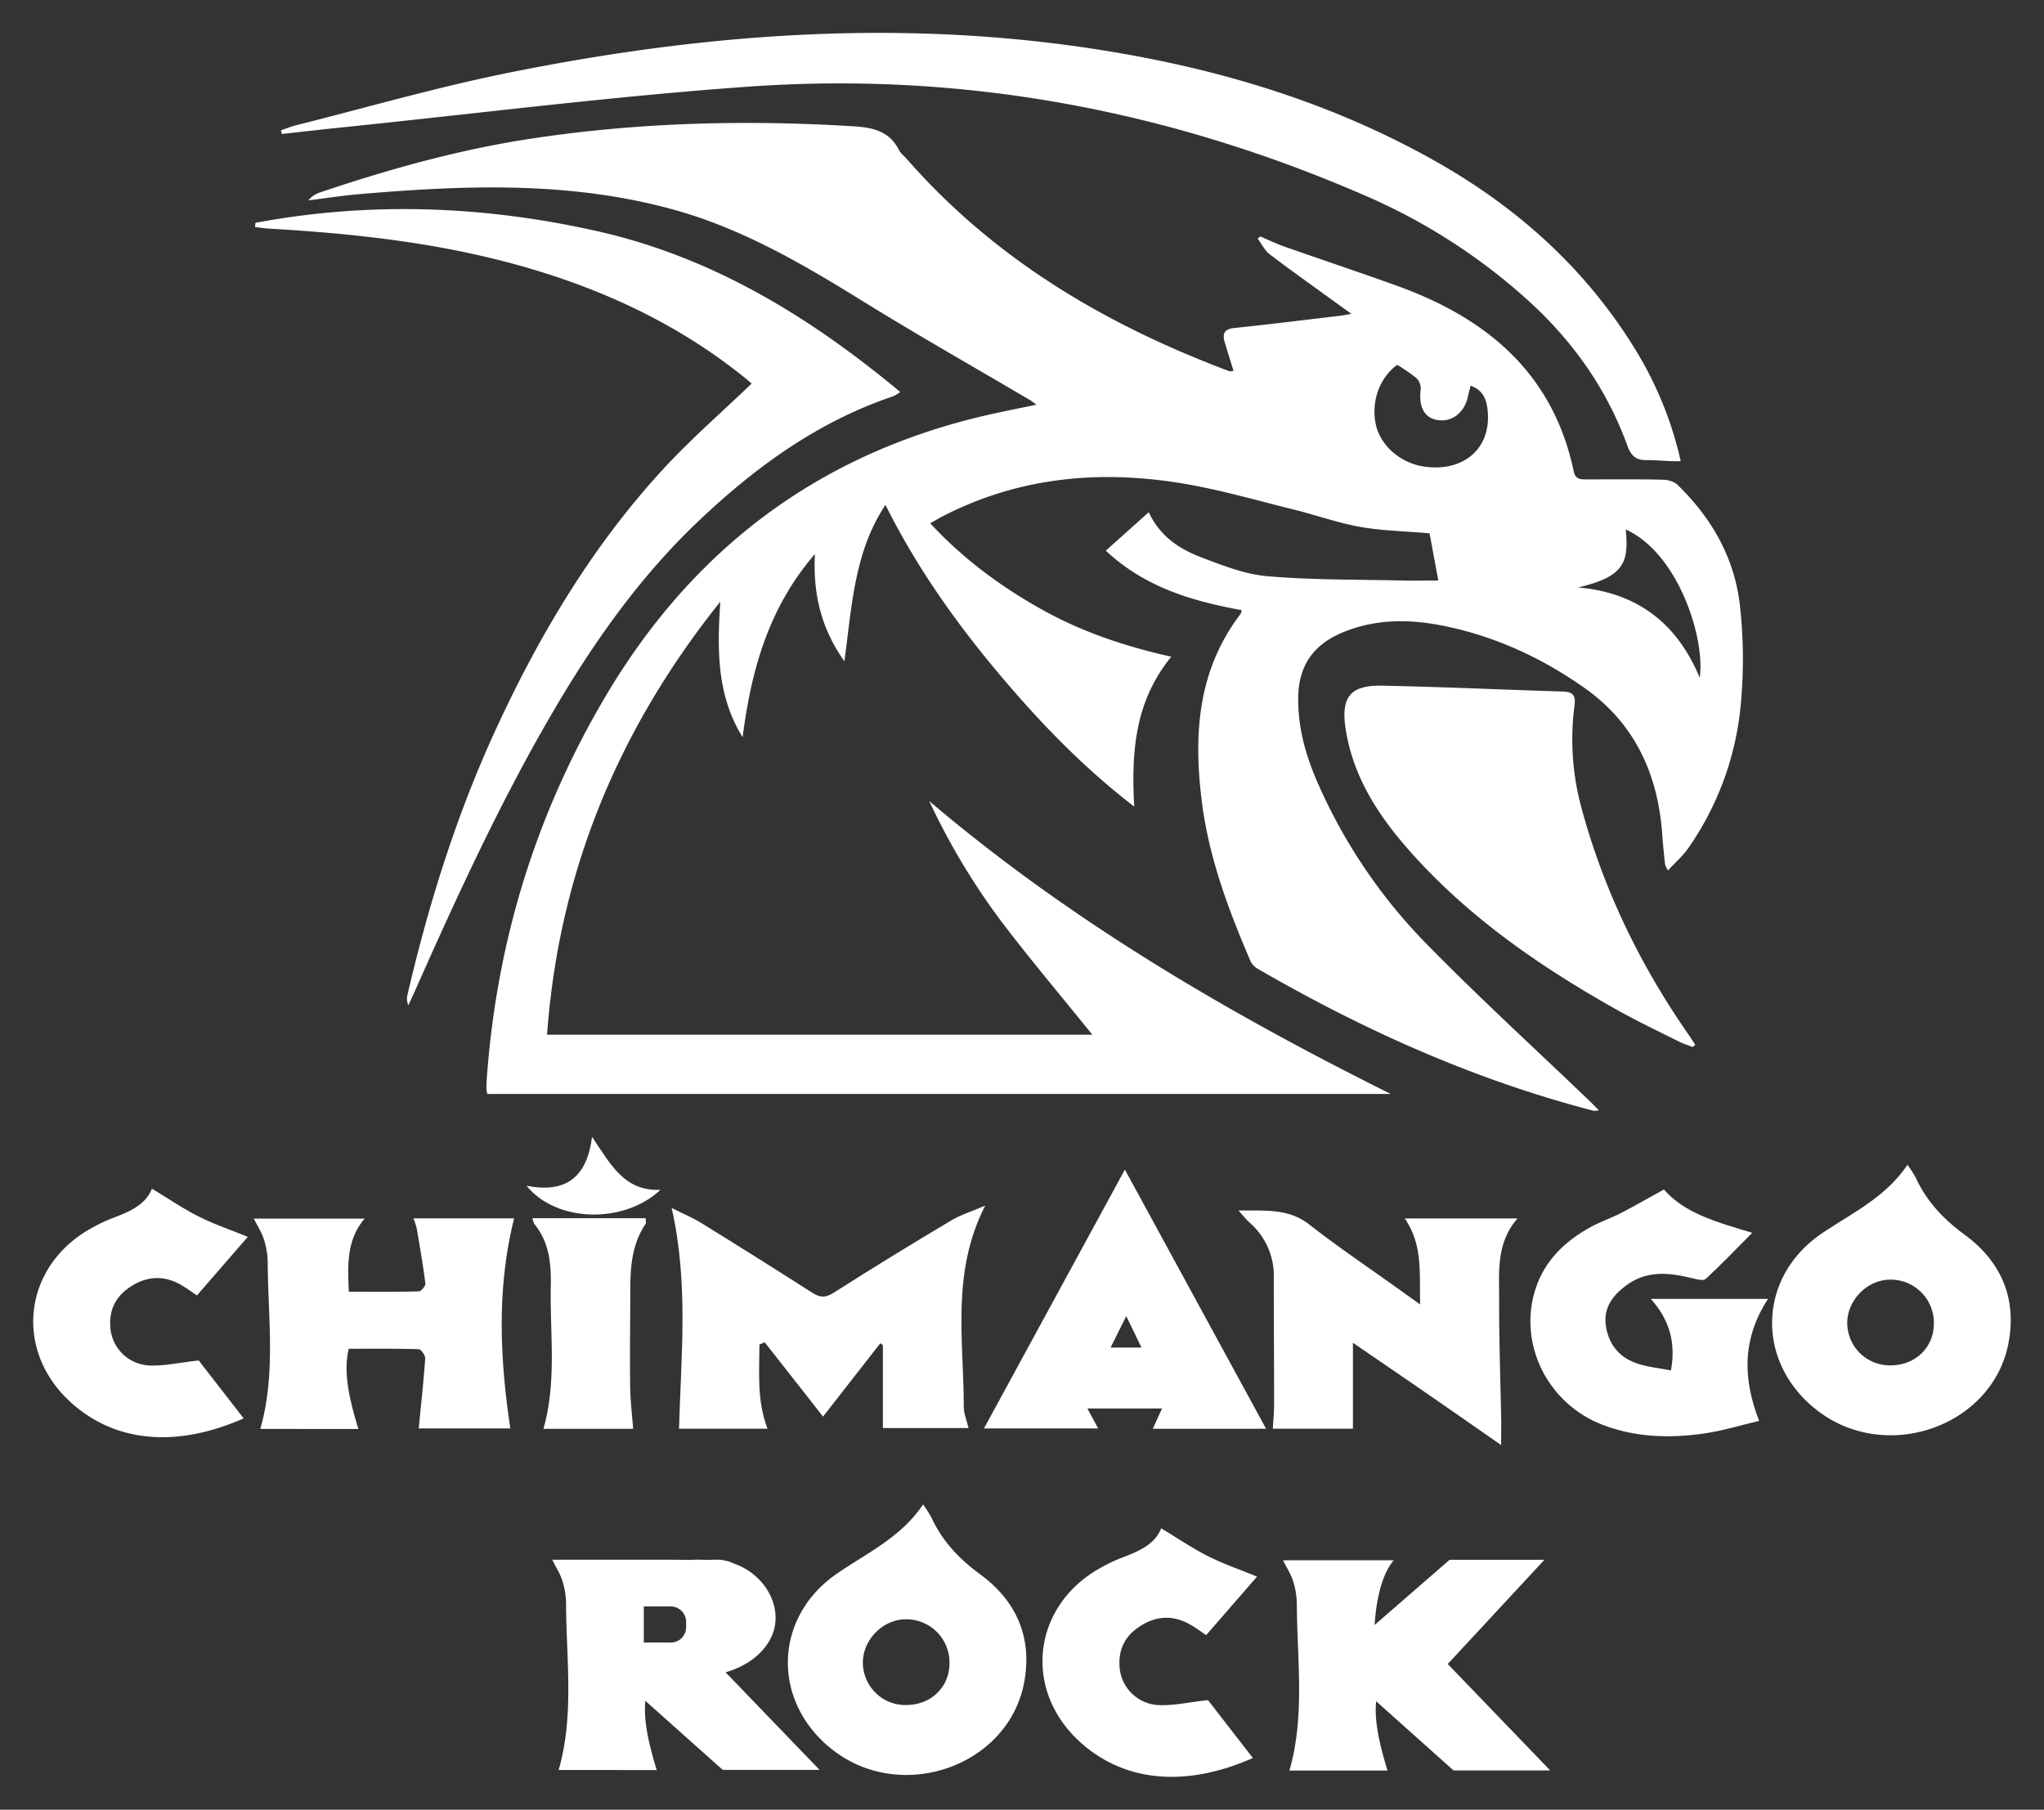 <svg xmlns="http://www.w3.org/2000/svg" id="Capa_1" data-name="Capa 1" viewBox="0 0 797.7 706.33"><rect x="0" y="0" width="797.7" height="706.33" fill="#333333" stroke="none"/><defs><style>.cls-1{fill:#fff;}</style></defs><path class="cls-1" d="M649.81,337.35c-.39-3.81-.82-7.62-1.08-11.44-1.62-23.53-10.56-43.36-30.13-57.24-16.45-11.66-34.55-20.1-54.42-24.24-13.78-2.87-27.46-3.06-40.74,2.65-10.91,4.69-16.57,12.82-16.79,24.83-.21,11.59,2.76,22.43,7.29,32.92a209.87,209.87,0,0,0,43.1,63.9c20.4,20.8,41.94,40.49,63,60.67,1.19,1.15,2.35,2.35,3.94,3.94a10,10,0,0,1-2,.21c-46.29-12-89.51-31.35-130.79-55.24a7.46,7.46,0,0,1-3.08-3c-8.65-20.09-16.31-40.5-19.07-62.38-3.3-26.15-1.7-51.32,15.14-73.34a4.72,4.72,0,0,0,.37-1.46c-19.27-3.52-37.62-8.84-53-23.2l16.76-15c4.33,9.22,11.69,14.21,20,17.39,8.49,3.27,17.33,6.79,26.25,7.57,17.54,1.53,35.24,1.27,52.87,1.69,4.45.11,8.9,0,13.89,0-1.32-7.11-2.45-13.23-3.41-18.42-9.66-.84-18.52-1-27.14-2.53-8.82-1.58-17.36-4.65-26.08-6.81-14.21-3.51-28.34-7.62-42.75-10.05-32.49-5.48-64.11-2.64-93.92,12.67-1.53.78-3,1.69-5,2.8,12.91,13.9,27.32,24.5,43.09,33.38s32.59,14.58,51,18.7C442.66,274,441.52,294,442.65,314.81c-20.73-15.94-38.24-34.32-54.54-53.93s-30.81-40.36-42.55-63.81c-6.41,9.69-9.5,19.58-11.56,29.67s-2.93,20.2-4.47,31.36c-8.87-12.52-12.35-26-11.48-41.89-18.36,21.31-24.9,45.73-28.23,71.53-10.24-16.51-9.9-34.58-8.71-52.9-39.64,49.52-63,105.29-67.61,169H426.3c-11.93-14.77-23.93-29-35.22-43.81a266.57,266.57,0,0,1-28.42-47.37c54.82,46.57,116.2,82.52,180.13,114.32H190.18a15.26,15.26,0,0,1-.34-2c0-1.17,0-2.34.1-3.5,3.76-53.43,19-103.3,46.24-149.47,33.77-57.13,82.39-94.24,147.21-109.57,6.76-1.6,13.58-2.9,21.1-4.49-1.27-.91-1.87-1.41-2.54-1.81-21.79-12.85-43.82-25.33-65.32-38.64-23.16-14.33-46.48-28-73-35.47-40.76-11.43-82.13-9.79-123.6-6.24-6.59.57-13.13,1.6-19.69,2.42a9.66,9.66,0,0,1,4.79-3.18c27-9.11,54.42-16.75,82.7-21,41.56-6.26,83.27-7.32,125.16-4.74,7.53.47,14,1.77,17.8,9.18.73,1.44,2.17,2.51,3.26,3.77,34.29,39.1,77.55,64.56,125.66,82.62.38.15.89-.05,1.69-.11-1.19-3.85-2.34-7.46-3.41-11.1-1-3.31-.28-5.23,3.75-5.64,13.9-1.45,27.77-3.18,41.65-4.82,1-.13,2.05-.35,4-.69l-6-4.34c-8.62-6.26-17.33-12.4-25.8-18.85-2-1.52-3.2-4.07-4.77-6.14l1-.89c3.17,1.35,6.29,2.87,9.54,4,14.45,5.09,29,9.92,43.4,15.11C580,124,606.06,145.45,614.18,184c.67,3.17,2.71,3.13,5.17,3.11,9.83,0,19.65-.1,29.48.12,2,0,4.5.67,5.85,2,13.19,12.8,22.09,28.22,24.28,46.5a187.09,187.09,0,0,1,.6,36.81,116.45,116.45,0,0,1-20.81,58.67c-2.11,3-5,5.45-7.8,8.53A12.69,12.69,0,0,1,649.81,337.35Zm-77-182.26c-1.55,6.42-6.67,10-12.4,8.74-4.81-1.08-6.8-5.44-5.95-12a5.76,5.76,0,0,0-1.76-4.32,68.52,68.52,0,0,0-7.39-5.1c-7,4.92-10.45,14.79-8.26,23.76,2,8,9.63,14.58,18.65,15.92,15.28,2.27,26.08-6.85,24.93-21.23-.34-4.31-1.45-8.49-6.72-10.33C573.48,152.26,573.13,153.67,572.79,155.09Zm43.09,74.2c22.89,2,38.5,13.77,47.44,35.21,2.22-15.36-8.35-48.58-28.88-57.85C635.78,219.75,633.66,225.08,615.88,229.29Z"></path><path class="cls-1" d="M655.93,180a142.53,142.53,0,0,0-17.62-43.41c-19.44-31.77-46.23-55.74-78.47-73.87C516.38,38.26,469.32,25,420.24,18.11c-74.86-10.48-149-4.48-222.63,10.46C170.06,34.16,143,42,115.67,48.85c-2,.5-4,1.32-6,2l.3,1.45c7.77-.85,15.54-1.76,23.33-2.56C186.19,44.32,239,37.6,291.94,33.83c83.41-5.94,163.64,9,240.34,42.31a231.3,231.3,0,0,1,64.45,41.46C614,133.38,627.19,152,635.14,174.06c1.32,3.66,3.21,5.53,7.11,5.51,3.33,0,6.66.28,10,.41C653.22,180,654.21,180,655.93,180Z"></path><path class="cls-1" d="M351.34,153c-35.62-29.64-73.71-52.83-118.66-62.87-44.14-9.87-88.52-11.49-133-3.16l-.15,1.65c1.86.21,3.71.51,5.58.62,32.32,1.86,64.41,5.32,95.76,13.88,32.65,8.92,62.92,22.72,89.47,44.05,1.26,1,2.47,2.1,3,2.53-11.6,11.14-23.57,21.54-34.26,33.11-27.26,29.52-47.72,63.56-64.65,99.87-15.79,33.83-26.92,69.18-35.37,105.44a6.5,6.5,0,0,0,.29,4.25c.77-1.64,1.56-3.28,2.29-4.93,16.29-36.71,33-73.2,53.21-108,16.14-27.78,34.41-53.94,57.85-76.16,22.21-21.05,46.58-38.79,76-48.65A19.65,19.65,0,0,0,351.34,153Z"></path><path class="cls-1" d="M661.59,407.73c-1-1.49-1.94-3-3-4.48-18.56-26.78-32.59-55.7-41.2-87.19a101.94,101.94,0,0,1-2.93-40.6c.52-3.86-.44-5.43-4.5-5.56-23.47-.7-46.93-1.81-70.4-2.28-12.48-.26-16.3,4.29-14.43,16.7,2.75,18.27,12.32,33.32,24.18,46.87,23,26.29,51.31,45.84,81.51,62.83,8.12,4.57,16.56,8.56,24.88,12.74a47.53,47.53,0,0,0,5,1.87Z"></path><path class="cls-1" d="M321.2,552.89c-7.67-9.76-15.22-19.36-22.76-29l-2.07.87c0,10.87-1.07,21.78,3.17,32.86H265c.79-28.46,3.78-56.78-2.87-86.13,4.37,2.19,8.13,3.73,11.54,5.84q21.69,13.39,43.16,27.12c3,1.94,5.14,2.25,8.4.18q22.76-14.48,46-28.29c3.72-2.22,8-3.52,13.25-5.78-13.38,26.24-8.33,52.64-8.36,78.53,0,2.57,1.13,5.15,1.86,8.27H344.56V525l-1-.74Z"></path><path class="cls-1" d="M161.36,475.52h39.28c-6.78,27.21-5.62,54.38-1.47,82H163.42c.9-9.34,1.89-18.3,2.52-27.29.08-1.21-1.61-3.61-2.54-3.64-9.12-.27-18.26-.17-27.29-.17-1.84,7.76-.76,16.7,3.75,31.3H101.58c6.15-21.4,3-43.37,2.89-65.2a30.4,30.4,0,0,0-1.48-8.8c-.82-2.61-2.38-5-3.93-8.09H142.3c-7.19,8.5-6.58,18.19-6.17,28.54,9.39,0,18.34.1,27.28-.14.94,0,2.72-2.14,2.6-3.09-.9-7.19-2.16-14.34-3.37-21.49A33.45,33.45,0,0,0,161.36,475.52Z"></path><path class="cls-1" d="M585.84,564c-10.78-7.49-20.18-14.05-29.62-20.56-9.28-6.4-18.6-12.76-28.22-19.35v33.54H496.74c.18-3.26.5-6.36.5-9.46,0-16.48-.14-33-.12-49.45a27.42,27.42,0,0,0-9.57-21.64,62.42,62.42,0,0,1-4.2-4.64c10.42.14,19.47-.88,27.66,5.52,11.14,8.71,22.9,16.62,34.4,24.86,2.54,1.83,5.1,3.65,8.83,6.31-.36-12.05,1.16-23.08-6-33.57h44c-8.49,9.71-7.13,21.15-7.17,32.15-.06,15.81.53,31.63.82,47.44C585.88,557.56,585.84,560,585.84,564Z"></path><path class="cls-1" d="M744.43,454.61a52,52,0,0,1,3.27,5.14c4.21,9.17,10.78,16.1,18.91,22.06,14.25,10.45,20.56,24.73,17.24,42.34-6.09,32.26-47,47-74,26.83-24.75-18.53-24.35-52.3,1.22-69.63C722.79,473.44,735.79,467.39,744.43,454.61Zm-23.52,61.88a16.63,16.63,0,0,0,17.14,16.41c9.55-.12,16.63-7,16.67-16.26a16.84,16.84,0,0,0-17-17.2C728.71,499.46,720.88,507.41,720.91,516.49Z"></path><path class="cls-1" d="M652.12,534.87c2-11.07-.72-19.91-7.87-27.92H690c-10,15.34-10,30.85-3.48,47.62-7.32,1.7-14.59,4-22,5-13.15,1.81-26.26,1.44-38.93-3.4C604,548,592.25,524.42,599.3,502.9c3.62-11,11.54-18.54,21.49-24,3.79-2.07,8-3.46,11.79-5.44,5.48-2.83,10.82-5.92,16.79-9.21,8.09,9.4,20.87,12.8,34.47,16.91-6.42,6.46-12.12,12.42-18.16,18-.87.82-3.4.19-5-.21-9.13-2.25-18.07-3.33-26.27,2.92-5.05,3.85-8.6,8.53-7.74,15.23.93,7.2,4.94,12.48,11.76,14.89C642.65,533.55,647.32,533.92,652.12,534.87Z"></path><path class="cls-1" d="M439,456.49,494.1,557.64H449.89c1.23-2.72,2.29-5,3.6-7.9H424.38l4.18,7.78H384Zm6.47,69.45-5.93-12.26-6.11,12.26Z"></path><path class="cls-1" d="M77.56,531c5.26,6.79,11.36,14.64,17.53,22.59-24.83,11-49,10.13-67-5.84-23.12-20.49-19.17-53.92,8-68.62a59.4,59.4,0,0,1,7.2-3.45c6.75-2.57,13.43-5.14,16-11.74,6.37,3.84,12.09,7.76,18.23,10.85S90,480,96.7,482.75L76.86,505.6c-2-1.33-4.34-3.11-6.88-4.47-6.45-3.45-12.84-2.94-18.94,1-5.65,3.63-8.43,8.75-8,15.58a16,16,0,0,0,15.13,15.23C64.1,533.22,70.14,531.79,77.56,531Z"></path><path class="cls-1" d="M247.09,557.67h-35c5.28-18.66,2.47-37.31,2.86-55.8.19-8.58-.57-17-6.37-24.09a7.13,7.13,0,0,1-.76-2.31h44.16c0,1,.25,1.74,0,2.15-5.19,7.71-6,16.41-6,25.35,0,12.32-.22,24.64-.06,37C245.88,545.71,246.62,551.48,247.09,557.67Z"></path><path class="cls-1" d="M205.5,462.8c15,2.94,23.53-2.93,25.56-19.09,7.18,10.61,12.51,21.31,26.71,20.67C243.35,477.9,217,477.09,205.5,462.8Z"></path><path class="cls-1" d="M360.25,587.18a53,53,0,0,1,3.28,5.15c4.21,9.17,10.78,16.09,18.91,22.06,14.24,10.44,20.56,24.72,17.23,42.34-6.08,32.25-47,47-73.95,26.82C301,665,301.38,631.25,327,613.93,338.61,606,351.61,600,360.25,587.18Zm-23.51,61.88a16.62,16.62,0,0,0,17.13,16.41c9.56-.12,16.64-7,16.68-16.26a16.86,16.86,0,0,0-17-17.2C344.53,632,336.7,640,336.74,649.06Z"></path><path class="cls-1" d="M471.43,663.56c5.27,6.78,11.36,14.64,17.53,22.59-24.83,11-49,10.12-67-5.84-23.11-20.5-19.16-53.92,8-68.63a60.93,60.93,0,0,1,7.2-3.45c6.75-2.57,13.44-5.14,16-11.74,6.38,3.84,12.1,7.76,18.23,10.86s12.45,5.22,19.19,8l-19.85,22.84c-2-1.33-4.33-3.11-6.87-4.46-6.46-3.45-12.85-3-18.95,1-5.65,3.62-8.43,8.74-8,15.58A16,16,0,0,0,452,665.49C458,665.79,464,664.36,471.43,663.56Z"></path><path class="cls-1" d="M537.06,664c-.66,6.84.73,15,4.44,27.05H503.22c6.15-21.39,2.95-43.37,2.89-65.2a30.4,30.4,0,0,0-1.48-8.8c-.82-2.61-2.38-5-3.92-8.08h43.23c-4.93,5.82-6.87,16.06-7.48,25.26l29.27-25.44h37L565,649.46l40,41.55H567.27Z"></path><path class="cls-1" d="M282.07,690.79h37.78L283.17,652.7c11.41-3.25,19.51-11.53,19.51-21.22,0-9.08-6.6-18-16.58-21.34a11.93,11.93,0,0,0-2.05-.8c-3-.72-3.09-.62-7-.54l-2.17,0q-1.2-.06-2.46-.06c-.9,0-1.78,0-2.66.09-2.71,0-4.58-.07-8.39-.07H215.51c1.54,3.09,3.1,5.47,3.92,8.08a30.4,30.4,0,0,1,1.48,8.8c.06,21.83,3.26,43.81-2.89,65.2H256.3c-3.71-12-5.1-20.21-4.44-27Zm-30.82-49.72V627h10.52a6,6,0,0,1,6,5.95v2.2a6,6,0,0,1-6,5.94Z"></path></svg>